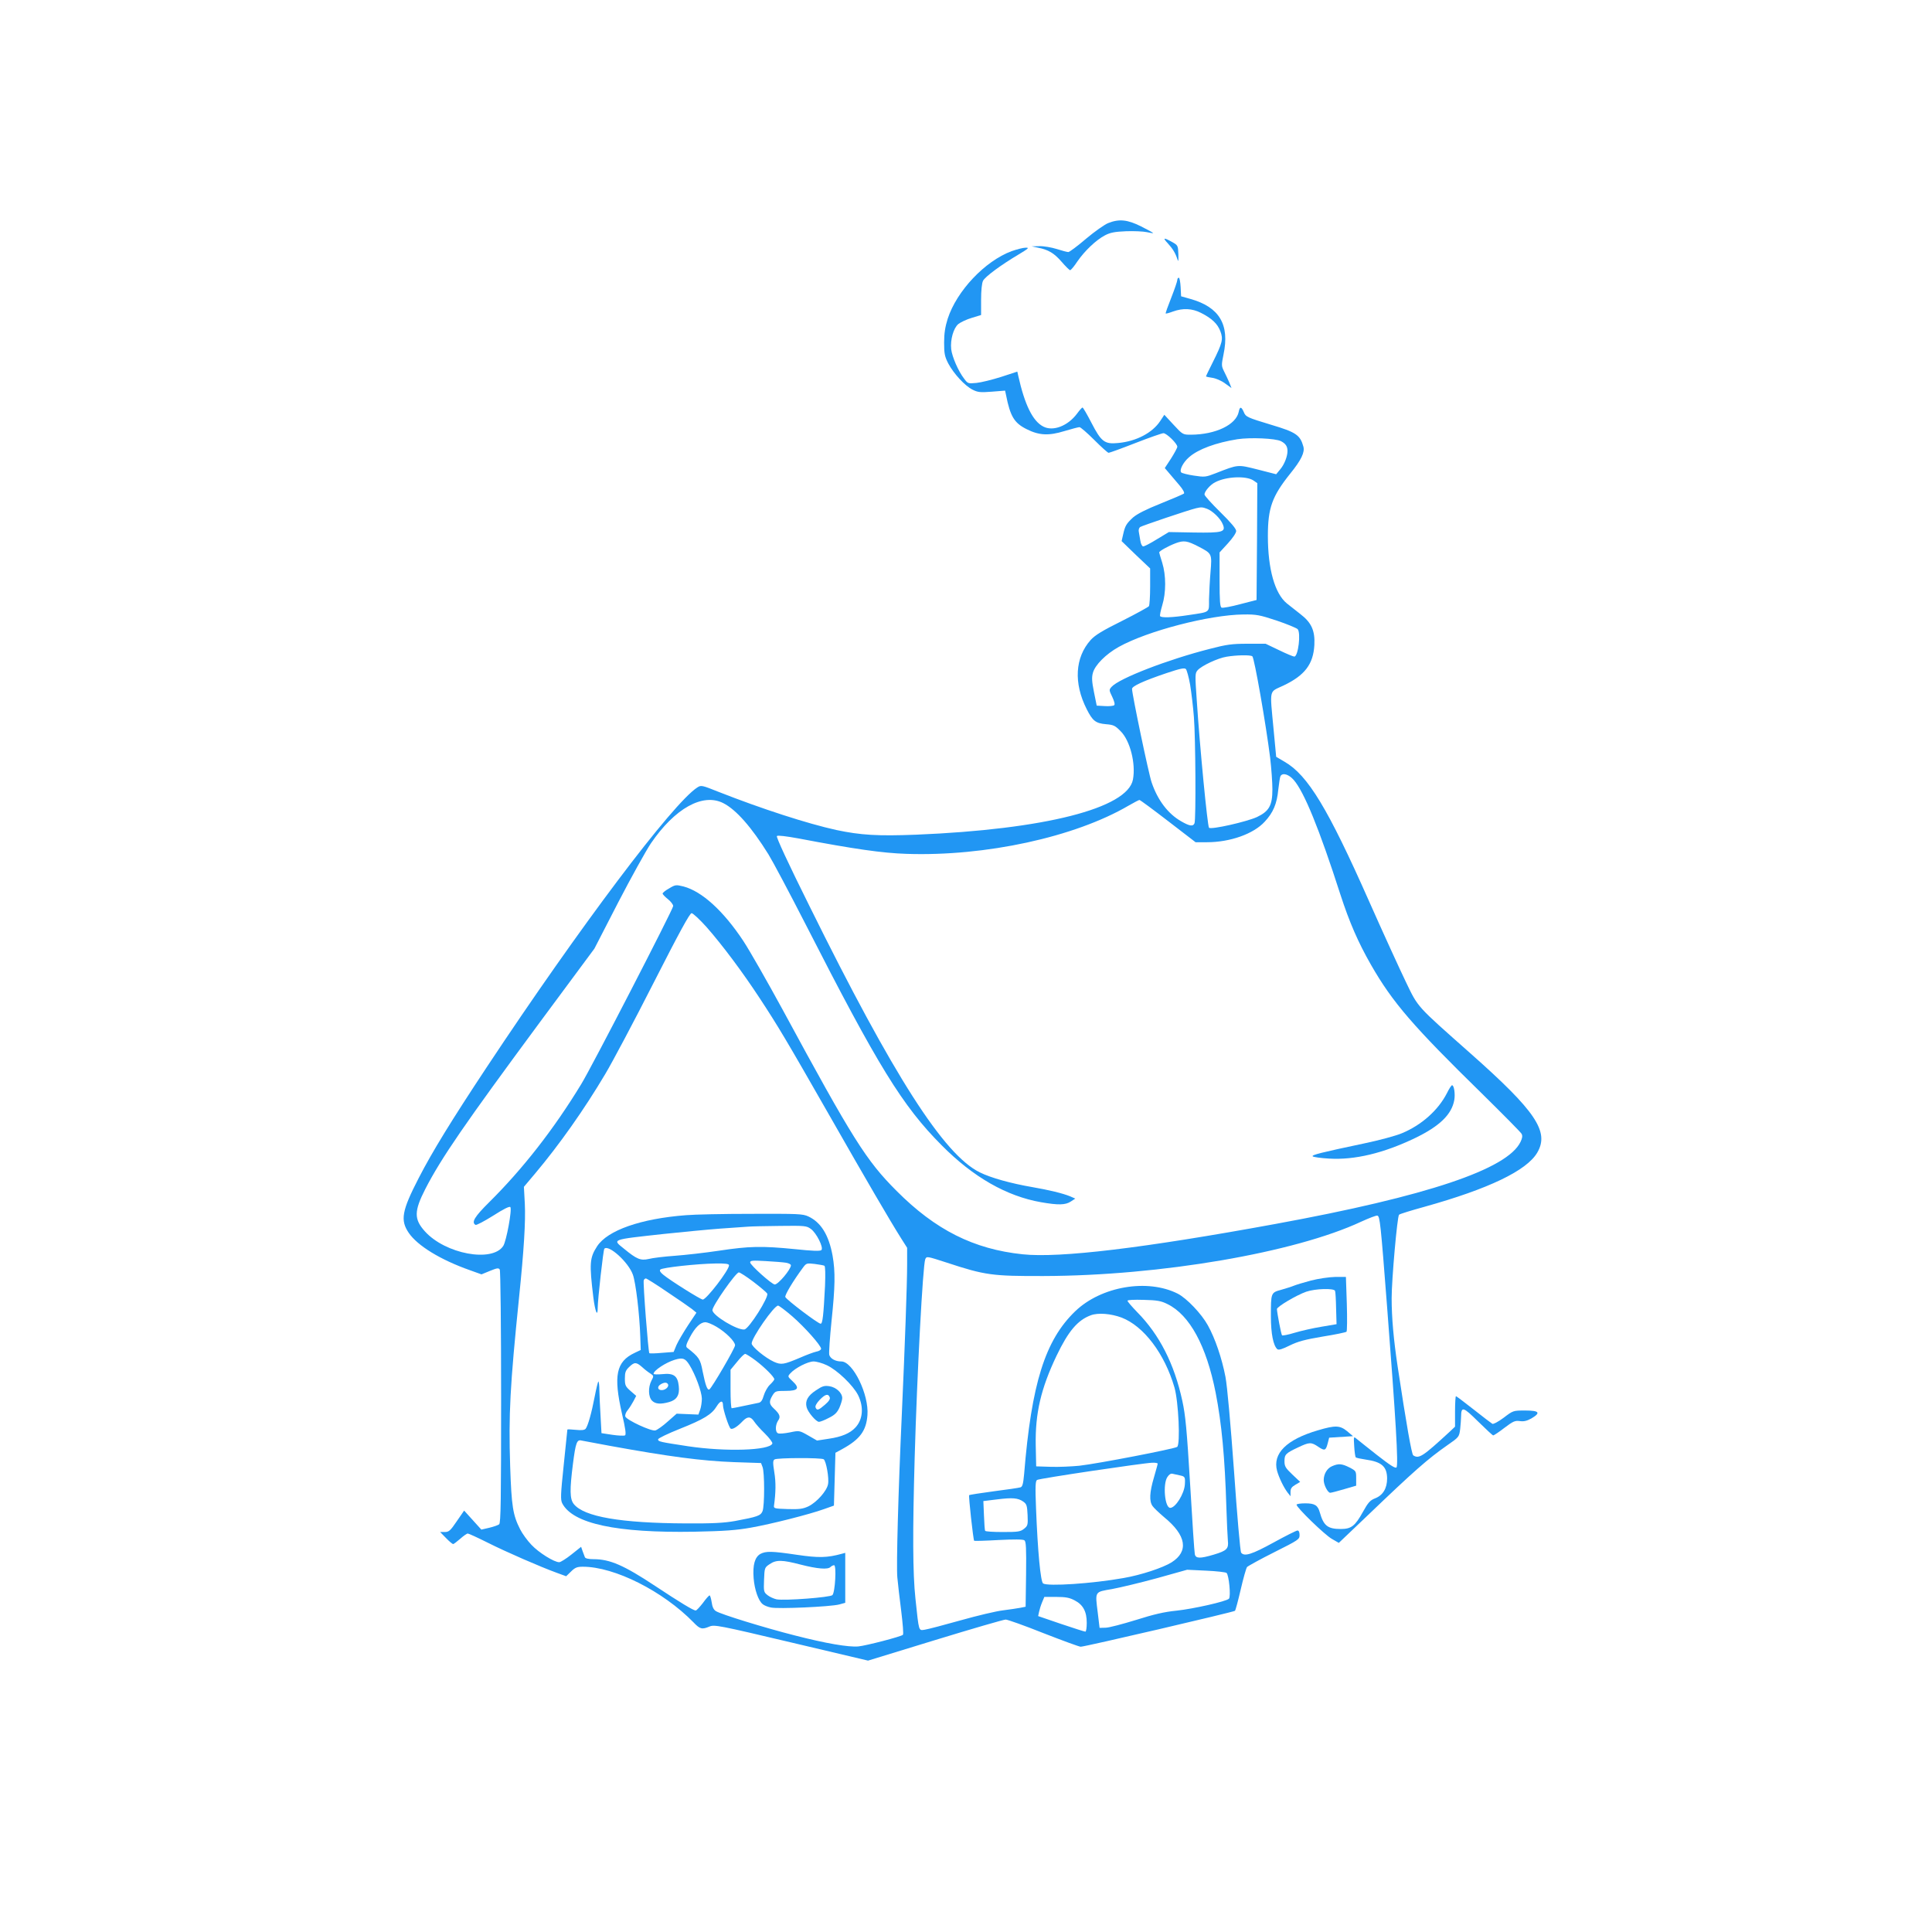 <?xml version="1.0" standalone="no"?>
<!DOCTYPE svg PUBLIC "-//W3C//DTD SVG 20010904//EN"
 "http://www.w3.org/TR/2001/REC-SVG-20010904/DTD/svg10.dtd">
<svg version="1.0" xmlns="http://www.w3.org/2000/svg"
 width="1280pt" height="1280pt" viewBox="0 0 1280 1280"
 preserveAspectRatio="xMidYMid meet">
<g transform="translate(0,1280) scale(0.1,-0.1)"
fill="#2196f3" stroke="none">
<path d="M7342 11322 c-23 -9 -90 -56 -147 -104 -57 -49 -110 -88 -117 -88 -7
0 -42 9 -76 20 -35 11 -87 20 -115 19 l-52 -1 42 -9 c68 -13 107 -36 157 -94
26 -30 51 -55 56 -55 5 0 27 26 48 58 48 70 125 143 183 173 34 18 65 24 139
27 52 2 114 -1 138 -6 23 -5 42 -8 42 -6 0 2 -36 22 -80 44 -90 45 -145 51
-218 22z"/>
<path d="M7737 11188 c32 -35 51 -65 64 -107 6 -19 7 -9 6 34 -2 58 -3 60 -42
82 -56 31 -64 29 -28 -9z"/>
<path d="M6702 11136 c-177 -66 -363 -263 -423 -447 -17 -54 -24 -97 -24 -159
0 -74 4 -92 28 -139 36 -67 109 -147 161 -173 34 -17 50 -19 127 -13 l88 7 6
-28 c28 -142 54 -186 136 -227 83 -42 147 -45 251 -13 47 14 92 26 100 26 7 0
51 -38 98 -85 47 -47 89 -85 95 -85 6 0 86 29 178 65 92 36 176 65 185 65 21
0 92 -69 92 -90 0 -7 -19 -42 -41 -77 l-42 -64 29 -34 c16 -19 47 -55 68 -80
23 -27 35 -49 30 -55 -5 -4 -74 -34 -154 -66 -98 -39 -156 -69 -183 -92 -45
-42 -53 -55 -66 -113 l-10 -44 94 -91 95 -90 0 -120 c0 -65 -4 -124 -8 -130
-4 -6 -84 -50 -177 -97 -131 -65 -180 -95 -209 -127 -104 -116 -114 -286 -26
-459 39 -77 59 -93 127 -99 50 -4 61 -9 97 -46 63 -62 102 -215 82 -321 -36
-190 -585 -330 -1436 -365 -255 -10 -368 -3 -529 31 -191 42 -494 140 -781
253 -110 44 -115 45 -140 29 -163 -105 -780 -925 -1395 -1853 -233 -352 -361
-560 -451 -735 -112 -217 -123 -279 -66 -363 58 -85 209 -178 404 -247 l78
-28 56 23 c47 19 57 21 65 9 5 -8 9 -378 9 -845 0 -678 -2 -834 -13 -843 -8
-6 -37 -16 -66 -23 l-52 -12 -57 63 -57 63 -49 -71 c-42 -62 -52 -71 -79 -71
l-31 0 39 -40 c21 -22 43 -40 47 -40 4 0 25 16 47 35 21 19 44 35 50 35 6 0
65 -27 131 -60 125 -63 351 -161 458 -200 l63 -23 32 31 c27 27 41 32 79 32
210 0 531 -162 733 -369 43 -45 56 -48 106 -27 32 13 61 8 542 -106 l508 -120
444 136 c245 75 455 136 468 136 12 0 125 -40 250 -90 126 -49 237 -90 247
-90 28 0 1014 230 1022 238 4 4 21 68 38 141 17 74 36 141 42 149 7 7 88 52
180 98 161 81 168 85 168 114 0 19 -5 30 -14 30 -7 0 -79 -36 -159 -80 -144
-79 -193 -94 -214 -67 -6 6 -27 248 -47 537 -24 329 -45 563 -57 628 -24 124
-68 254 -117 342 -42 76 -139 178 -199 209 -200 101 -507 49 -679 -116 -200
-192 -290 -479 -339 -1080 -6 -64 -11 -83 -24 -87 -9 -3 -88 -15 -176 -26 -88
-12 -162 -23 -164 -26 -5 -5 27 -295 33 -302 3 -2 75 0 162 5 102 5 162 5 171
-2 11 -8 13 -52 11 -225 l-3 -215 -35 -7 c-19 -4 -71 -11 -115 -17 -44 -5
-170 -35 -280 -66 -110 -31 -217 -59 -237 -62 -43 -6 -39 -19 -63 206 -18 168
-19 441 -5 936 16 557 54 1273 70 1312 9 21 9 21 142 -22 255 -84 302 -90 643
-89 773 2 1664 155 2103 360 53 24 101 43 108 40 16 -6 21 -47 64 -606 57
-739 76 -1048 62 -1062 -8 -8 -43 15 -129 82 -65 51 -126 100 -137 109 -18 15
-18 14 -14 -51 2 -37 7 -70 10 -73 3 -4 33 -10 66 -15 106 -15 141 -46 142
-125 0 -66 -28 -112 -80 -132 -33 -13 -46 -28 -80 -89 -52 -94 -77 -114 -147
-114 -87 0 -114 22 -139 110 -13 47 -33 60 -96 60 -32 0 -58 -4 -58 -9 0 -19
186 -199 233 -226 l47 -27 188 179 c313 300 401 377 531 468 78 54 78 55 85
107 3 29 6 67 6 83 1 69 14 65 112 -32 52 -51 97 -93 101 -93 4 0 38 22 74 50
58 44 70 49 102 45 26 -4 47 1 76 17 65 38 54 53 -40 53 -80 0 -80 0 -143 -48
-36 -27 -69 -44 -75 -40 -7 4 -62 46 -124 95 -61 48 -114 88 -117 88 -3 0 -6
-46 -6 -101 l0 -101 -37 -35 c-177 -163 -202 -180 -240 -155 -10 6 -45 202
-103 587 -27 179 -40 325 -40 454 0 122 37 541 49 553 4 5 79 28 166 52 427
119 680 240 750 360 81 139 -10 274 -445 659 -360 319 -343 300 -426 472 -40
83 -150 323 -244 535 -272 614 -405 834 -559 923 l-56 33 -17 180 c-26 277
-32 246 65 292 141 67 198 141 205 269 5 94 -19 148 -92 204 -28 22 -68 54
-90 71 -80 65 -126 228 -126 447 0 186 28 263 148 413 73 90 98 142 87 180
-21 76 -50 95 -211 143 -162 49 -171 53 -184 86 -16 36 -26 37 -33 1 -17 -86
-153 -151 -316 -152 -54 0 -55 0 -116 66 l-61 66 -27 -41 c-52 -79 -159 -135
-279 -146 -90 -9 -112 8 -177 134 -29 56 -55 101 -59 101 -4 0 -20 -18 -36
-40 -61 -82 -159 -120 -224 -86 -70 36 -123 144 -166 337 l-6 27 -107 -35
c-60 -19 -133 -37 -164 -40 -55 -5 -57 -5 -82 29 -38 49 -79 144 -85 194 -7
63 15 140 47 167 15 12 55 31 89 41 l62 19 0 101 c0 61 5 111 13 126 14 27
116 103 237 175 65 39 71 45 45 44 -17 0 -58 -11 -93 -23z m1785 -1259 c31
-16 43 -35 43 -65 0 -36 -21 -89 -47 -120 l-28 -34 -121 31 c-136 34 -128 35
-279 -24 -67 -26 -73 -27 -145 -16 -41 6 -79 16 -84 21 -14 14 12 67 52 101
60 53 177 96 320 119 85 13 252 6 289 -13z m-183 -260 l26 -18 -2 -387 -3
-387 -109 -28 c-59 -16 -115 -26 -122 -23 -11 4 -14 42 -14 186 l0 180 55 60
c32 35 55 69 55 82 0 15 -35 56 -105 125 -58 57 -105 109 -105 117 0 20 38 65
71 81 72 38 204 44 253 12z m-307 -188 c37 -14 89 -64 104 -102 22 -52 0 -58
-192 -55 l-165 3 -78 -47 c-43 -27 -84 -48 -92 -48 -7 0 -16 16 -19 38 -3 20
-8 47 -10 58 -3 12 1 26 8 32 11 8 321 113 372 125 34 8 43 7 72 -4z m-55
-251 c88 -46 88 -46 78 -168 -5 -58 -9 -140 -10 -182 0 -89 11 -81 -135 -103
-111 -17 -181 -19 -189 -7 -3 5 4 37 14 71 26 84 26 199 0 283 -11 34 -20 65
-20 68 0 9 59 42 109 61 54 20 76 17 153 -23z m515 -489 c68 -23 131 -49 140
-57 23 -24 4 -182 -22 -182 -7 0 -53 19 -102 43 l-88 42 -120 0 c-103 0 -139
-5 -250 -34 -279 -71 -599 -195 -650 -251 -18 -20 -18 -22 4 -67 13 -28 19
-49 13 -55 -5 -5 -33 -8 -63 -6 l-53 3 -18 89 c-14 70 -16 98 -7 129 14 51 85
123 171 171 190 106 602 213 827 215 84 1 106 -3 218 -40z m-160 -237 c13 -8
91 -455 118 -672 8 -68 15 -163 15 -210 0 -106 -22 -145 -102 -183 -67 -31
-304 -85 -318 -71 -10 10 -61 534 -81 842 -12 172 -12 182 6 202 27 30 134 80
191 89 65 11 156 13 171 3z m-412 -189 c8 -50 20 -147 25 -215 11 -136 14
-677 4 -702 -9 -23 -32 -20 -89 13 -86 49 -155 139 -195 257 -19 53 -130 585
-130 620 0 18 76 53 230 105 90 30 118 36 127 26 6 -7 19 -53 28 -104z m686
-630 c69 -79 169 -323 309 -758 60 -185 118 -318 202 -465 144 -252 280 -409
741 -860 136 -134 252 -251 258 -262 7 -13 5 -28 -7 -53 -86 -181 -619 -360
-1624 -544 -873 -160 -1429 -227 -1675 -201 -324 34 -577 161 -835 420 -201
201 -290 342 -755 1201 -103 189 -220 394 -261 456 -132 199 -274 328 -396
360 -49 12 -54 12 -95 -13 -24 -13 -43 -29 -43 -34 0 -5 16 -22 35 -37 19 -15
35 -36 35 -46 0 -20 -544 -1075 -610 -1181 -182 -299 -388 -562 -609 -781 -97
-96 -119 -133 -91 -150 6 -4 58 24 116 60 70 45 109 64 115 58 13 -13 -26
-226 -47 -258 -73 -111 -384 -53 -519 97 -73 81 -72 134 3 281 106 206 262
432 757 1102 l363 490 157 305 c87 168 185 344 217 392 159 233 344 336 480
267 85 -43 187 -159 299 -339 29 -47 140 -256 247 -465 480 -940 641 -1202
901 -1463 209 -211 430 -337 658 -377 115 -20 162 -19 198 5 l29 19 -34 15
c-49 20 -140 42 -250 61 -140 24 -275 61 -349 98 -238 117 -572 639 -1127
1762 -140 281 -223 460 -217 466 6 6 61 -1 144 -16 367 -70 556 -97 714 -102
523 -18 1116 111 1473 320 35 20 67 37 71 37 5 0 90 -63 190 -140 l182 -140
75 0 c154 0 309 55 383 136 56 60 81 118 90 213 5 43 11 84 15 90 15 23 54 11
87 -26z m-3890 -975 c107 -122 237 -296 352 -471 121 -184 176 -276 465 -782
240 -421 397 -690 472 -809 l40 -63 0 -110 c0 -130 -15 -542 -35 -988 -24
-525 -37 -1005 -30 -1085 4 -41 15 -142 26 -225 10 -82 16 -152 11 -156 -12
-12 -244 -72 -295 -77 -65 -6 -216 20 -422 73 -197 50 -490 140 -522 161 -15
9 -24 28 -28 59 -4 25 -10 45 -14 45 -4 0 -24 -22 -44 -50 -21 -27 -42 -50
-48 -50 -15 0 -103 53 -269 163 -207 137 -299 177 -407 177 -34 0 -55 5 -58
13 -2 6 -9 25 -15 40 l-10 29 -64 -51 c-35 -28 -72 -51 -81 -51 -34 0 -135 63
-184 115 -27 28 -61 75 -75 103 -48 95 -57 151 -66 417 -11 345 -1 532 59
1120 32 312 44 503 38 621 l-6 111 75 89 c158 188 324 422 465 660 46 77 190
348 319 602 170 334 240 462 252 462 9 0 54 -42 99 -92z m3054 -2498 c147 -72
258 -277 319 -587 40 -205 61 -428 71 -758 3 -99 8 -199 10 -222 6 -54 -7 -67
-94 -93 -91 -27 -119 -26 -125 3 -3 12 -17 220 -31 462 -22 366 -31 459 -52
555 -53 244 -151 437 -299 587 -35 36 -64 70 -64 75 0 6 43 8 108 6 89 -2 115
-7 157 -28z m-305 -89 c147 -56 286 -239 351 -463 27 -94 40 -377 18 -394 -18
-13 -524 -111 -649 -125 -52 -5 -138 -9 -190 -7 l-95 3 -3 139 c-4 212 34 376
138 594 78 163 140 236 227 268 48 18 133 11 203 -15z m240 -968 c0 -5 -12
-46 -25 -92 -29 -98 -32 -157 -9 -189 8 -12 43 -45 77 -74 147 -120 164 -226
49 -299 -58 -36 -202 -84 -319 -104 -207 -37 -500 -56 -532 -36 -17 11 -36
215 -47 497 -6 147 -4 183 7 189 15 10 703 112 762 114 20 1 37 -2 37 -6z
m148 -78 c33 -7 35 -11 32 -60 -4 -62 -62 -155 -97 -155 -36 0 -50 157 -19
204 11 17 23 25 34 22 9 -2 32 -7 50 -11z m-1038 -174 c22 -16 25 -26 28 -88
3 -67 1 -72 -24 -92 -24 -19 -40 -21 -140 -21 -62 0 -115 3 -117 8 -3 4 -6 50
-8 102 l-4 95 90 11 c103 13 140 10 175 -15z m1346 -472 c16 -13 30 -157 16
-171 -18 -18 -235 -67 -347 -79 -81 -8 -150 -24 -270 -62 -88 -27 -178 -51
-200 -51 l-40 -1 -12 100 c-18 144 -22 137 94 157 54 10 188 42 298 72 l200
56 125 -6 c68 -3 130 -10 136 -15z m-1006 -182 c56 -29 80 -74 80 -149 0 -32
-4 -58 -9 -58 -6 0 -78 23 -161 51 l-152 52 6 28 c3 15 12 44 20 63 l15 36 79
0 c63 0 88 -5 122 -23z"/>
<path d="M9586 5557 c-58 -113 -168 -211 -298 -265 -40 -17 -152 -47 -248 -67
-289 -61 -352 -77 -343 -86 5 -5 54 -12 109 -15 168 -10 359 35 569 136 162
78 243 156 260 252 7 39 -1 98 -15 98 -4 0 -20 -24 -34 -53z"/>
<path d="M4544 4749 c-299 -23 -519 -100 -588 -206 -50 -77 -52 -114 -25 -338
12 -96 29 -136 29 -69 0 52 37 385 44 391 29 29 160 -90 189 -172 19 -53 44
-258 49 -410 l3 -89 -40 -19 c-123 -58 -142 -150 -84 -404 23 -98 28 -137 20
-143 -7 -3 -44 -2 -84 4 l-72 11 -6 110 c-4 61 -7 139 -8 174 0 35 -4 62 -7
58 -3 -3 -14 -48 -24 -100 -21 -110 -45 -194 -60 -213 -8 -9 -27 -11 -66 -7
-30 3 -54 4 -55 2 0 -2 -11 -107 -24 -233 -21 -200 -22 -232 -10 -256 70 -135
360 -197 876 -188 201 4 279 10 374 27 136 24 388 88 485 123 l65 23 5 175 5
175 46 25 c116 64 158 120 166 224 11 136 -96 356 -173 356 -40 0 -73 19 -80
44 -3 14 4 114 15 223 24 228 26 327 7 434 -25 137 -77 221 -161 260 -37 17
-68 18 -375 17 -184 0 -380 -4 -436 -9z m828 -91 c37 -26 86 -124 70 -140 -8
-8 -60 -6 -174 6 -221 22 -304 20 -503 -10 -93 -14 -226 -29 -295 -34 -69 -5
-146 -14 -172 -21 -54 -12 -79 -2 -164 68 -78 63 -89 59 266 98 124 13 290 29
370 35 80 5 163 12 185 13 22 2 118 4 213 5 164 2 176 1 204 -20z m-164 -224
c17 -3 32 -10 32 -17 0 -27 -84 -127 -107 -127 -19 0 -163 129 -163 146 0 13
16 14 103 9 56 -3 117 -8 135 -11z m-378 -17 c0 -32 -150 -227 -174 -227 -14
0 -215 126 -261 164 -21 17 -27 28 -20 35 13 13 241 38 363 40 68 1 92 -2 92
-12z m632 -3 c6 -4 7 -56 4 -133 -10 -196 -16 -251 -29 -251 -17 0 -227 159
-234 177 -5 12 52 107 115 192 24 33 26 33 80 27 30 -4 59 -9 64 -12z m-471
-106 c46 -35 87 -70 92 -78 13 -22 -121 -234 -151 -238 -46 -7 -212 93 -212
128 0 29 155 250 175 250 8 0 51 -28 96 -62z m-570 -68 c74 -49 147 -100 164
-113 l29 -24 -56 -84 c-30 -46 -65 -105 -76 -130 l-19 -46 -78 -6 c-43 -4 -80
-5 -83 -2 -7 7 -43 468 -37 483 2 6 9 12 14 12 5 0 69 -40 142 -90z m828 -161
c84 -73 191 -194 191 -215 0 -7 -14 -16 -32 -19 -18 -4 -66 -22 -107 -40 -109
-46 -125 -49 -174 -27 -57 26 -147 100 -147 121 0 38 148 251 175 251 6 0 49
-32 94 -71z m-504 -68 c62 -36 125 -98 125 -124 0 -19 -153 -281 -170 -292
-14 -8 -26 27 -45 120 -15 81 -24 94 -103 156 -10 8 -6 23 19 70 35 66 70 99
103 99 11 0 44 -13 71 -29z m263 -226 c59 -45 122 -108 122 -123 0 -5 -13 -21
-29 -36 -16 -15 -34 -48 -41 -72 -9 -32 -19 -45 -34 -48 -11 -2 -55 -11 -96
-20 -41 -9 -78 -16 -82 -16 -5 0 -8 57 -8 128 l0 127 43 52 c23 29 47 53 54
53 6 0 38 -20 71 -45z m-441 -27 c40 -64 82 -178 83 -224 0 -23 -5 -56 -11
-73 l-12 -33 -72 3 -72 3 -59 -52 c-32 -29 -69 -55 -82 -59 -27 -7 -189 68
-199 92 -3 10 3 28 16 43 12 15 29 42 39 61 l17 33 -38 33 c-33 29 -37 37 -37
82 0 41 5 54 28 76 35 34 47 34 86 0 17 -16 42 -35 55 -43 23 -15 23 -17 7
-47 -23 -45 -21 -108 4 -133 22 -22 56 -25 113 -9 51 14 71 47 64 106 -7 68
-34 87 -109 79 -32 -3 -58 -2 -58 2 0 22 81 75 140 93 53 16 69 11 97 -33z
m911 -3 c69 -32 174 -133 207 -198 39 -79 32 -162 -18 -215 -35 -38 -92 -62
-176 -74 l-78 -12 -59 34 c-58 33 -59 33 -121 20 -35 -7 -70 -10 -78 -6 -20 7
-19 55 0 84 18 25 12 43 -29 81 -31 29 -32 46 -8 86 18 29 22 30 88 30 83 0
95 18 43 66 -31 29 -31 30 -13 50 32 36 117 79 154 79 19 0 59 -11 88 -25z
m-1053 -125 c10 -16 -15 -40 -41 -40 -28 0 -32 24 -6 39 22 13 39 14 47 1z
m365 -140 c0 -28 39 -148 51 -155 12 -8 45 13 79 49 32 33 53 33 76 -1 10 -16
42 -52 72 -81 29 -29 52 -59 49 -66 -18 -46 -308 -55 -557 -18 -190 29 -200
31 -200 46 0 7 65 38 145 70 158 63 211 95 244 150 23 37 41 40 41 6z m-750
-269 c396 -72 610 -100 823 -108 l179 -6 10 -26 c14 -34 14 -258 0 -293 -13
-30 -32 -37 -182 -65 -74 -13 -147 -17 -325 -16 -433 2 -677 44 -744 129 -26
33 -27 94 -5 266 18 141 26 162 57 154 12 -2 96 -18 187 -35z m1417 -89 c16
-10 37 -125 29 -165 -8 -45 -75 -120 -130 -147 -37 -17 -59 -20 -137 -18 -87
3 -94 4 -91 23 12 87 13 156 2 221 -10 63 -10 78 2 85 16 11 308 12 325 1z"/>
<path d="M5405 3588 c-53 -35 -72 -69 -61 -111 8 -33 63 -97 82 -97 8 0 37 11
65 26 39 19 55 35 70 67 10 23 19 52 19 64 0 35 -40 72 -85 79 -34 5 -47 1
-90 -28z m92 -45 c5 -11 -5 -27 -32 -50 -43 -37 -53 -40 -62 -17 -3 9 7 28 28
50 36 37 56 43 66 17z"/>
<path d="M5038 2505 c-37 -21 -52 -73 -45 -161 6 -75 31 -149 60 -172 9 -8 33
-18 54 -22 46 -11 397 5 453 20 l40 11 0 166 0 165 -22 -6 c-98 -27 -155 -28
-298 -7 -169 25 -205 25 -242 6z m267 -71 c109 -28 179 -34 197 -16 7 7 18 12
24 12 17 0 7 -179 -11 -198 -14 -15 -316 -38 -370 -28 -18 4 -45 16 -59 27
-26 20 -27 25 -24 102 3 80 4 82 37 104 44 30 83 29 206 -3z"/>
<path d="M7800 10945 c0 -8 -18 -61 -40 -117 -22 -55 -39 -103 -37 -105 2 -2
24 4 48 13 66 24 127 21 186 -9 73 -37 109 -72 128 -121 20 -53 15 -76 -51
-208 -24 -48 -44 -89 -44 -91 0 -3 19 -7 41 -10 23 -3 61 -19 85 -37 l43 -31
-15 38 c-9 21 -25 54 -35 74 -17 35 -17 41 -3 110 42 199 -27 315 -221 369
l-60 17 -3 61 c-2 34 -7 62 -12 62 -6 0 -10 -7 -10 -15z"/>
<path d="M8685 4316 c-49 -13 -101 -29 -115 -35 -14 -6 -50 -17 -81 -26 -69
-19 -69 -19 -69 -176 0 -115 16 -195 43 -218 9 -7 34 1 82 25 55 27 101 39
219 59 82 13 153 28 157 32 4 4 5 88 2 186 l-6 177 -71 0 c-41 -1 -110 -11
-161 -24z m160 -68 c3 -7 6 -60 7 -117 l3 -104 -100 -17 c-55 -9 -135 -27
-178 -40 -42 -13 -80 -20 -83 -17 -6 5 -33 149 -34 174 0 16 129 92 194 115
61 21 184 24 191 6z"/>
<path d="M8732 3324 c-209 -61 -302 -154 -271 -269 13 -46 44 -110 70 -144
l19 -24 0 29 c0 22 8 33 32 47 l32 19 -52 49 c-45 43 -52 54 -52 88 0 45 8 53
91 92 74 35 86 36 134 3 42 -28 49 -25 62 26 l9 35 79 5 79 5 -39 33 c-48 39
-78 40 -193 6z"/>
<path d="M8825 3086 c-33 -14 -55 -52 -55 -92 0 -32 27 -84 43 -84 7 0 49 11
93 24 l79 23 0 49 c0 48 -1 49 -45 72 -50 25 -72 27 -115 8z"/>
</g>
</svg>
